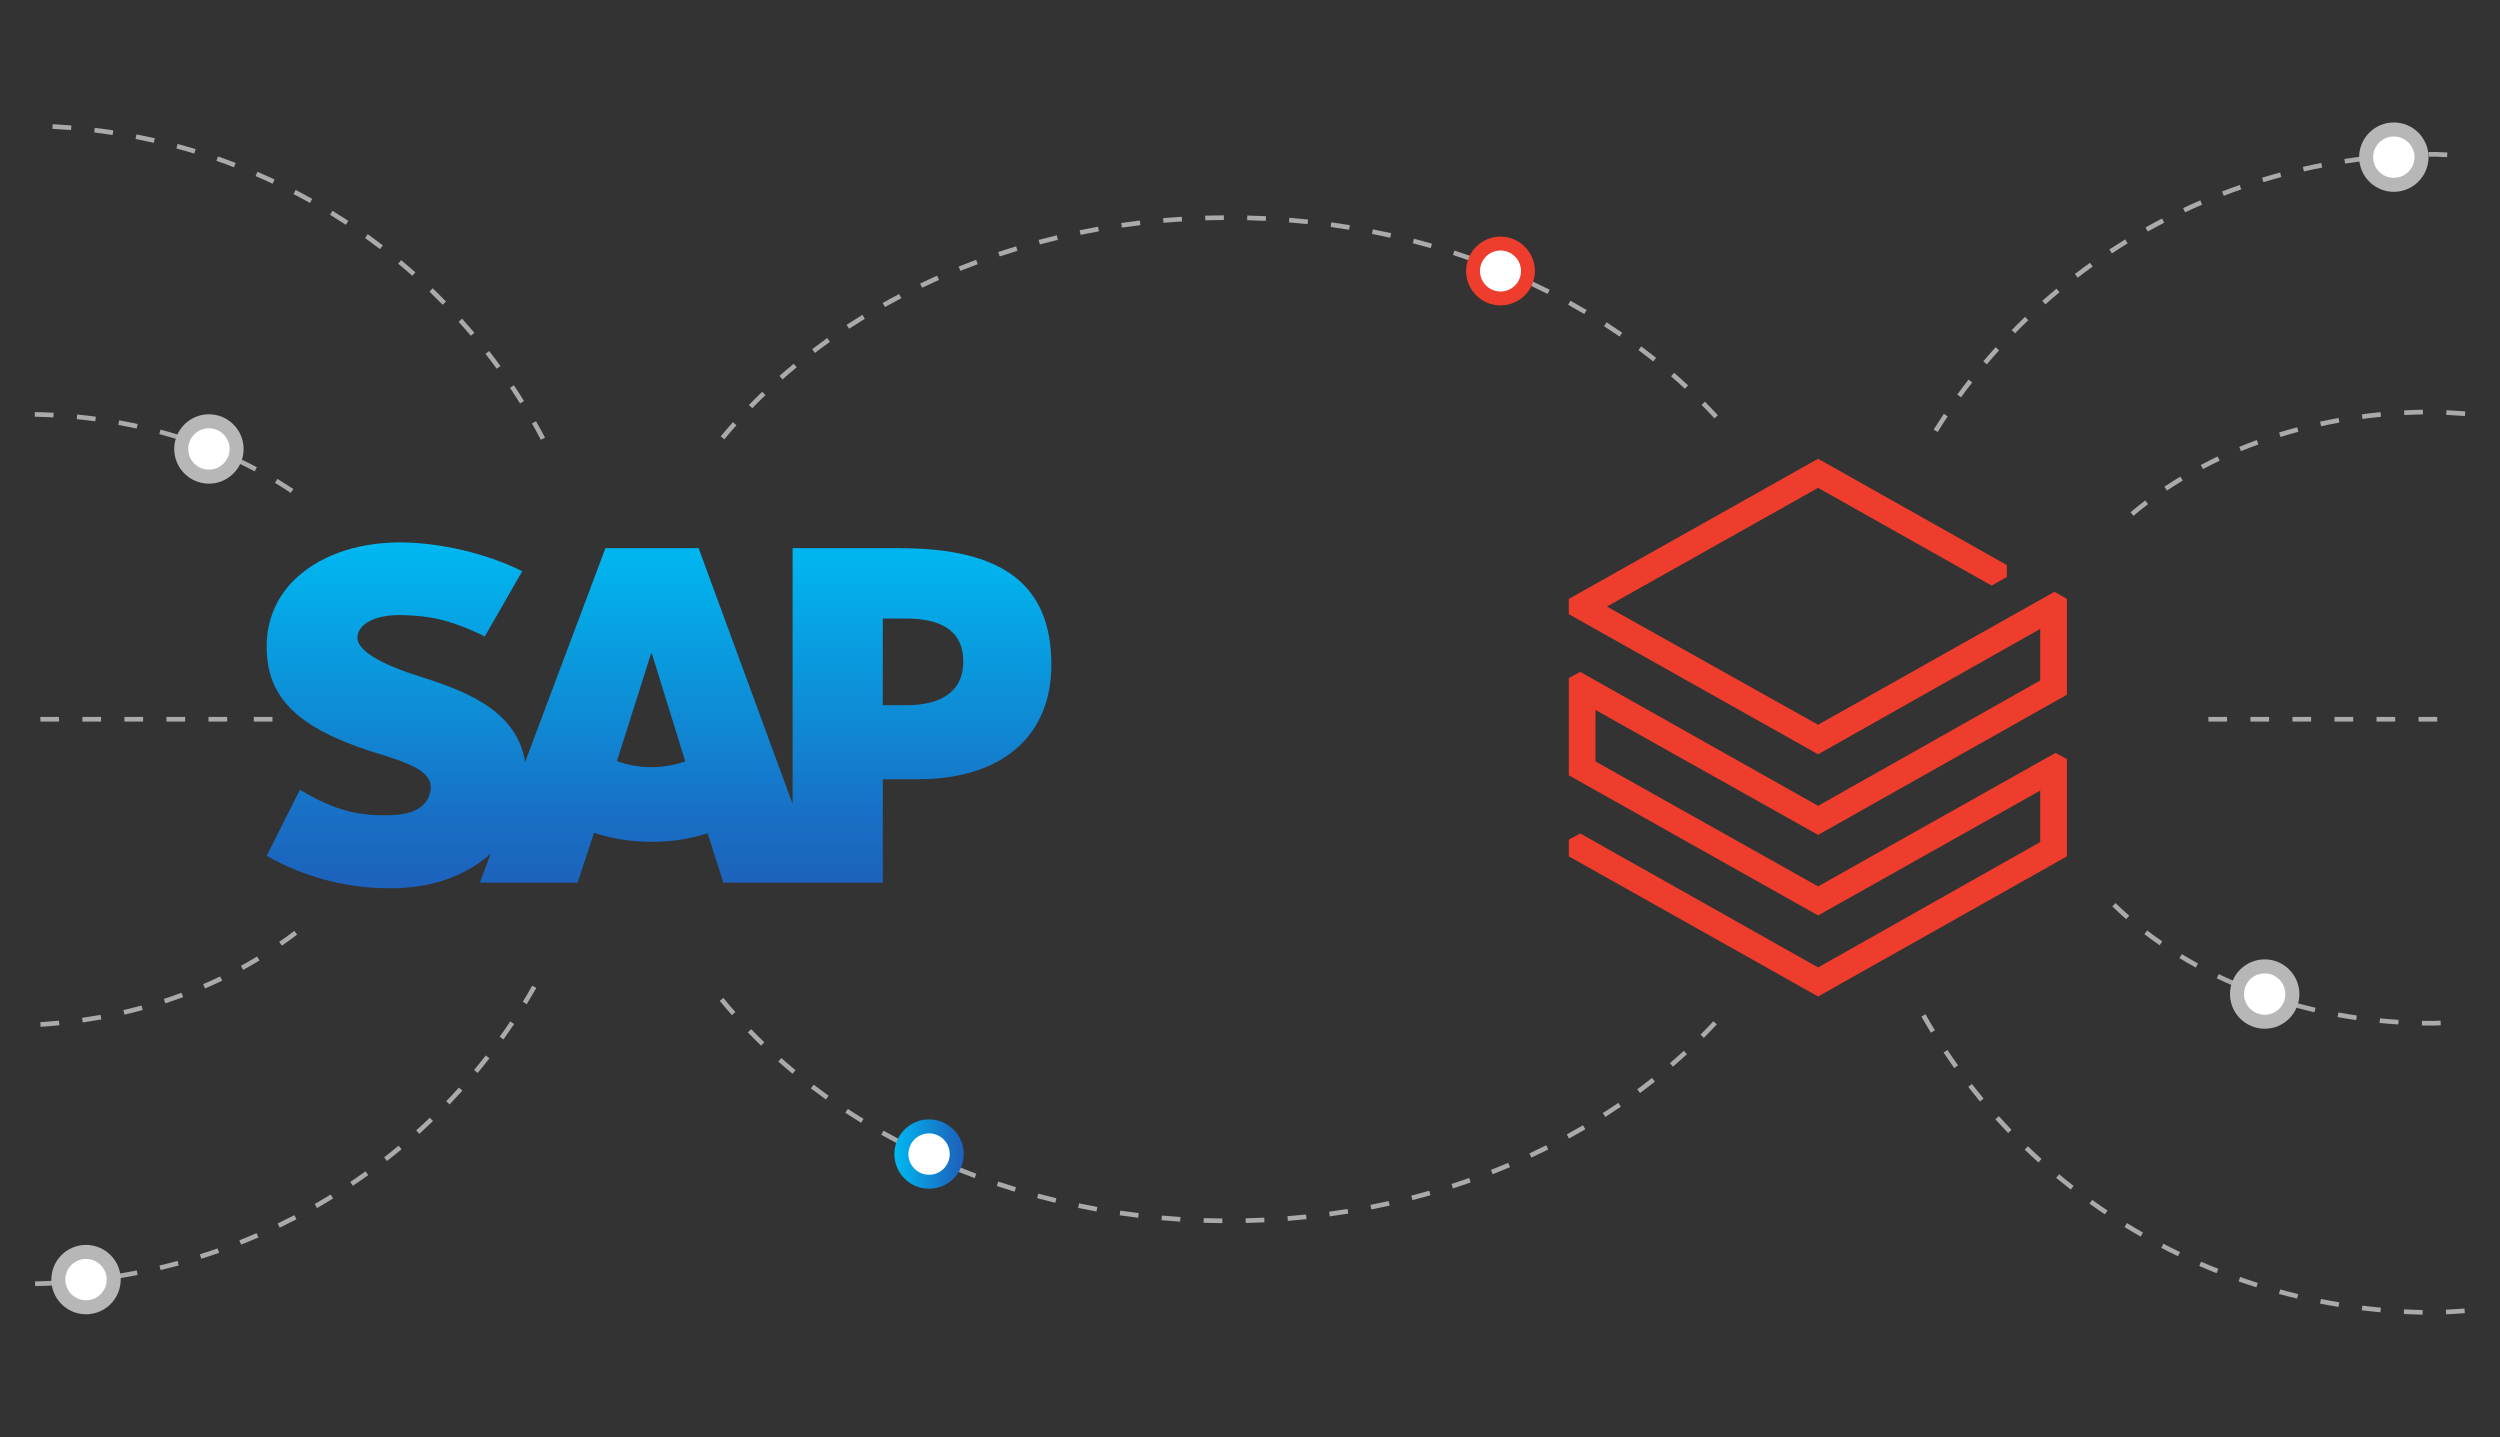 <?xml version="1.0" encoding="UTF-8"?><svg id="a" xmlns="http://www.w3.org/2000/svg" xmlns:xlink="http://www.w3.org/1999/xlink" viewBox="0 0 1329 764"><rect x="0" y="0" width="1329" height="764" fill="#333333" stroke="none"/><defs><linearGradient id="b" x1="475.46" y1="613.51" x2="512.33" y2="613.51" gradientUnits="userSpaceOnUse"><stop offset="0" stop-color="#00b8f1"/><stop offset=".22" stop-color="#06a5e5"/><stop offset=".22" stop-color="#06a5e5"/><stop offset=".79" stop-color="#1870c5"/><stop offset="1" stop-color="#1d61bc"/></linearGradient><linearGradient id="c" x1="350.34" y1="288.35" x2="350.34" y2="472.22" xlink:href="#b"/></defs><path d="M21.59,545.86l-.16-2.48c3.3-.21,6.63-.48,9.89-.81l.25,2.47c-3.3.33-6.66.6-9.98.82ZM44,543.53l-.36-2.46c3.28-.48,6.57-1.02,9.8-1.6l.45,2.44c-3.26.59-6.58,1.14-9.88,1.62ZM66.15,539.37l-.56-2.42c3.21-.74,6.44-1.55,9.63-2.42l.65,2.4c-3.21.87-6.48,1.69-9.72,2.44ZM87.88,533.36l-.77-2.36c3.15-1.02,6.3-2.11,9.38-3.25l.86,2.33c-3.11,1.14-6.29,2.25-9.47,3.28ZM108.99,525.45l-.98-2.28c3.04-1.3,6.08-2.68,9.04-4.09l1.07,2.24c-2.99,1.43-6.06,2.82-9.13,4.14ZM129.27,515.6l-1.19-2.18c2.91-1.6,5.8-3.27,8.59-4.96l1.29,2.12c-2.82,1.71-5.74,3.4-8.68,5.01ZM149.84,502.71l-1.41-2.05c2.74-1.88,5.44-3.83,8.05-5.8l1.5,1.98c-2.63,1.99-5.37,3.96-8.14,5.86ZM154.55,262.03c-2.71-1.82-5.53-3.61-8.36-5.33l1.28-2.12c2.87,1.74,5.72,3.55,8.46,5.39l-1.38,2.06ZM135.4,250.59c-2.9-1.54-5.88-3.03-8.86-4.46l1.07-2.24c3.02,1.44,6.03,2.95,8.96,4.5l-1.16,2.19ZM115.21,241.11c-3.03-1.25-6.14-2.46-9.24-3.6l.85-2.33c3.14,1.15,6.28,2.37,9.34,3.64l-.95,2.29ZM94.21,233.53c-3.14-.98-6.35-1.91-9.53-2.76l.64-2.4c3.21.87,6.45,1.8,9.63,2.79l-.74,2.37ZM72.63,227.83c-3.21-.7-6.48-1.36-9.73-1.95l.44-2.44c3.28.59,6.59,1.25,9.83,1.96l-.53,2.43ZM50.63,223.96c-3.26-.44-6.58-.82-9.86-1.14l.24-2.47c3.31.32,6.66.71,9.95,1.15l-.33,2.46ZM28.4,221.89c-3.29-.17-6.63-.29-9.92-.35l.04-2.48c3.32.06,6.69.18,10.01.36l-.13,2.48Z" fill="#aaa"/><path d="M120.77,383.59h-9.93v-2.48h9.93v2.48ZM98.42,383.59h-9.93v-2.48h9.93v2.48ZM144.85,383.59h-9.93v-2.48h9.93v2.48ZM76.08,383.59h-9.93v-2.48h9.93v2.48ZM53.74,383.59h-9.93v-2.48h9.93v2.48ZM31.39,383.59h-9.93v-2.48h9.93v2.48Z" fill="#aaa"/><path d="M18.67,683.7l-.05-2.48c3.31-.07,6.61-.2,9.9-.37l.13,2.48c-3.31.18-6.64.3-9.98.37ZM41.08,682.43l-.23-2.47c3.3-.3,6.58-.66,9.85-1.06l.31,2.46c-3.29.41-6.6.77-9.93,1.07ZM63.36,679.58l-.4-2.45c3.27-.54,6.51-1.12,9.74-1.76l.48,2.44c-3.26.64-6.53,1.23-9.82,1.77ZM85.38,675.15l-.58-2.41c3.22-.77,6.42-1.58,9.59-2.45l.65,2.4c-3.21.87-6.43,1.7-9.67,2.47ZM107.01,669.16l-.75-2.37c3.15-1,6.29-2.04,9.4-3.13l.82,2.34c-3.13,1.1-6.29,2.15-9.47,3.15ZM128.17,661.64l-.92-2.31c3.07-1.22,6.12-2.48,9.15-3.8l.99,2.28c-3.05,1.32-6.12,2.6-9.22,3.83ZM148.71,652.64l-1.08-2.24c2.97-1.43,5.91-2.91,8.83-4.43l1.15,2.2c-2.94,1.53-5.91,3.02-8.9,4.46ZM168.53,642.2l-1.24-2.15c2.86-1.64,5.7-3.32,8.5-5.05l1.3,2.11c-2.82,1.74-5.68,3.44-8.56,5.09ZM187.57,630.37l-1.38-2.06c2.74-1.84,5.45-3.72,8.12-5.64l1.45,2.01c-2.69,1.94-5.42,3.84-8.18,5.69ZM205.72,617.2l-1.53-1.96c2.6-2.03,5.17-4.1,7.7-6.21l1.59,1.91c-2.55,2.13-5.14,4.22-7.76,6.26ZM222.9,602.77l-1.66-1.84c2.45-2.21,4.86-4.46,7.24-6.75l1.72,1.79c-2.4,2.31-4.83,4.57-7.3,6.81ZM239,587.13l-1.79-1.72c2.29-2.38,4.53-4.8,6.74-7.26l1.85,1.66c-2.23,2.47-4.49,4.91-6.79,7.31ZM253.94,570.38l-1.91-1.59c2.11-2.54,4.17-5.12,6.2-7.72l1.96,1.52c-2.04,2.63-4.12,5.23-6.25,7.79ZM267.65,552.58l-2.02-1.44c1.92-2.69,3.8-5.41,5.63-8.16l2.07,1.38c-1.85,2.77-3.74,5.51-5.67,8.22ZM280.03,533.83l-2.12-1.29c1.7-2.78,3.39-5.66,5.02-8.55l2.16,1.22c-1.65,2.91-3.35,5.81-5.06,8.62ZM287.52,233.79c-1.53-2.92-3.11-5.81-4.74-8.67l2.16-1.23c1.64,2.89,3.23,5.8,4.78,8.75l-2.2,1.15ZM276.47,214.49c-1.74-2.8-3.53-5.57-5.36-8.31l2.07-1.38c1.85,2.76,3.65,5.56,5.4,8.38l-2.11,1.31ZM264.04,196.03c-1.94-2.67-3.93-5.3-5.95-7.91l1.96-1.52c2.04,2.62,4.04,5.28,6,7.97l-2.01,1.46ZM250.29,178.51c-2.13-2.52-4.3-5.01-6.51-7.46l1.84-1.66c2.23,2.47,4.41,4.98,6.56,7.52l-1.9,1.6ZM235.32,162.01c-2.31-2.36-4.65-4.69-7.03-6.98l1.72-1.79c2.4,2.31,4.76,4.65,7.09,7.04l-1.77,1.73ZM219.19,146.63c-2.47-2.19-4.98-4.35-7.52-6.46l1.59-1.91c2.56,2.13,5.08,4.3,7.58,6.51l-1.65,1.86ZM202.01,132.43c-2.62-2.01-5.28-3.98-7.96-5.91l1.44-2.02c2.71,1.94,5.38,3.93,8.03,5.95l-1.51,1.97ZM183.83,119.5c-2.76-1.82-5.55-3.59-8.37-5.33l1.3-2.12c2.84,1.75,5.65,3.54,8.44,5.37l-1.37,2.07ZM164.77,107.89c-2.89-1.62-5.79-3.19-8.73-4.71l1.14-2.2c2.96,1.54,5.9,3.12,8.8,4.75l-1.21,2.17ZM144.92,97.68c-2.99-1.41-6.01-2.77-9.05-4.08l.98-2.28c3.07,1.32,6.11,2.69,9.13,4.11l-1.06,2.25ZM124.37,88.92c-3.09-1.19-6.2-2.33-9.33-3.42l.82-2.34c3.16,1.1,6.29,2.25,9.4,3.45l-.89,2.32ZM103.28,81.65c-3.15-.96-6.33-1.87-9.52-2.73l.64-2.4c3.22.87,6.42,1.79,9.6,2.76l-.72,2.37ZM81.75,75.93c-3.21-.73-6.44-1.41-9.69-2.05l.48-2.44c3.27.64,6.53,1.33,9.77,2.06l-.55,2.42ZM59.87,71.76c-3.25-.5-6.52-.95-9.81-1.35l.3-2.46c3.31.4,6.61.86,9.89,1.36l-.38,2.45ZM37.74,69.15c-3.28-.27-6.57-.49-9.88-.66l.13-2.48c3.33.17,6.66.39,9.96.66l-.2,2.47Z" fill="#aaa"/><circle cx="45.73" cy="680.24" r="14.71" fill="#fff"/><path d="M45.73,698.67c-10.17,0-18.44-8.27-18.44-18.44s8.27-18.44,18.44-18.44,18.44,8.27,18.44,18.44-8.27,18.44-18.44,18.44ZM45.73,669.25c-6.06,0-10.99,4.93-10.99,10.99s4.93,10.99,10.99,10.99,10.99-4.93,10.99-10.99-4.93-10.99-10.99-10.99Z" fill="#b7b7b7"/><circle cx="111.06" cy="238.67" r="14.71" fill="#fff"/><path d="M111.06,257.11c-10.17,0-18.44-8.27-18.44-18.44s8.27-18.44,18.44-18.44,18.44,8.27,18.44,18.44-8.27,18.44-18.44,18.44ZM111.06,227.68c-6.06,0-10.99,4.93-10.99,10.99s4.93,10.99,10.99,10.99,10.99-4.93,10.99-10.99-4.93-10.99-10.99-10.99Z" fill="#b7b7b7"/><path d="M1295.63,383.59h-9.93v-2.48h9.93v2.48ZM1273.29,383.59h-9.93v-2.48h9.93v2.48ZM1250.95,383.59h-9.93v-2.48h9.93v2.48ZM1228.6,383.59h-9.93v-2.48h9.93v2.48ZM1206.26,383.59h-9.93v-2.48h9.93v2.48ZM1183.92,383.59h-9.93v-2.48h9.93v2.48Z" fill="#aaa"/><path d="M1287.85,698.89c-3.34-.07-6.66-.2-9.98-.37l.13-2.48c3.29.17,6.58.3,9.9.37l-.05,2.48ZM1300.37,698.72l-.13-2.48c3.33-.17,6.62-.38,9.89-.63l.18,2.48c-3.29.25-6.61.46-9.95.63ZM1265.44,697.61c-3.32-.31-6.63-.66-9.93-1.07l.31-2.46c3.27.4,6.55.76,9.85,1.06l-.23,2.47ZM1243.16,694.76c-3.29-.54-6.57-1.13-9.82-1.77l.48-2.44c3.23.64,6.48,1.22,9.74,1.76l-.4,2.45ZM1221.15,690.34c-3.24-.77-6.47-1.6-9.67-2.47l.65-2.4c3.18.87,6.38,1.68,9.59,2.45l-.58,2.41ZM1199.5,684.35c-3.18-1-6.34-2.06-9.47-3.15l.82-2.34c3.11,1.09,6.24,2.14,9.4,3.13l-.75,2.37ZM1178.34,676.83c-3.1-1.23-6.17-2.5-9.22-3.83l.99-2.28c3.02,1.31,6.07,2.58,9.15,3.8l-.92,2.31ZM1157.81,667.83c-2.99-1.44-5.96-2.93-8.9-4.46l1.15-2.2c2.91,1.52,5.86,3,8.83,4.43l-1.08,2.24ZM1137.98,657.39c-2.88-1.65-5.74-3.35-8.56-5.09l1.3-2.11c2.8,1.73,5.63,3.41,8.5,5.05l-1.24,2.15ZM1118.95,645.56c-2.76-1.85-5.49-3.75-8.18-5.69l1.45-2.01c2.67,1.92,5.38,3.81,8.12,5.64l-1.38,2.06ZM1100.8,632.39c-2.62-2.05-5.21-4.14-7.76-6.26l1.59-1.91c2.53,2.11,5.1,4.18,7.7,6.21l-1.53,1.96ZM1083.62,617.95c-2.47-2.23-4.9-4.5-7.3-6.81l1.72-1.79c2.38,2.29,4.79,4.54,7.24,6.75l-1.66,1.84ZM1067.52,602.32c-2.3-2.4-4.57-4.84-6.79-7.31l1.85-1.66c2.21,2.45,4.45,4.87,6.74,7.26l-1.79,1.72ZM1052.57,585.56c-2.13-2.56-4.21-5.16-6.25-7.79l1.96-1.52c2.03,2.61,4.09,5.18,6.2,7.72l-1.91,1.59ZM1038.87,567.76c-1.93-2.71-3.83-5.45-5.67-8.22l2.07-1.38c1.83,2.75,3.71,5.47,5.63,8.16l-2.02,1.44ZM1026.48,549.01c-1.71-2.8-3.42-5.7-5.06-8.62l2.16-1.22c1.63,2.89,3.32,5.77,5.02,8.55l-2.12,1.29ZM1030.05,229.67l-2.11-1.31c1.76-2.82,3.56-5.62,5.4-8.38l2.07,1.38c-1.83,2.74-3.62,5.51-5.36,8.31ZM1042.48,211.22l-2.01-1.46c1.96-2.69,3.96-5.35,6-7.97l1.96,1.52c-2.03,2.6-4.01,5.24-5.95,7.91ZM1056.22,193.69l-1.9-1.6c2.15-2.54,4.33-5.05,6.56-7.52l1.84,1.66c-2.21,2.45-4.38,4.94-6.51,7.46ZM1071.19,177.2l-1.77-1.73c2.32-2.38,4.69-4.73,7.09-7.04l1.72,1.79c-2.38,2.29-4.73,4.62-7.03,6.98ZM1087.32,161.82l-1.65-1.86c2.49-2.21,5.02-4.38,7.58-6.51l1.59,1.91c-2.54,2.11-5.05,4.27-7.52,6.46ZM1104.51,147.62l-1.51-1.97c2.64-2.03,5.32-4.01,8.03-5.96l1.44,2.02c-2.69,1.93-5.34,3.9-7.96,5.91ZM1122.69,134.69l-1.37-2.07c2.78-1.83,5.59-3.62,8.44-5.37l1.3,2.12c-2.82,1.73-5.61,3.51-8.37,5.33ZM1141.75,123.08l-1.21-2.17c2.9-1.63,5.84-3.21,8.8-4.75l1.14,2.2c-2.94,1.53-5.85,3.1-8.73,4.71ZM1161.6,112.87l-1.06-2.25c3.02-1.42,6.06-2.79,9.13-4.11l.98,2.28c-3.04,1.31-6.06,2.67-9.05,4.08ZM1182.14,104.1l-.89-2.32c3.11-1.2,6.25-2.35,9.4-3.45l.82,2.34c-3.13,1.09-6.24,2.23-9.33,3.42ZM1203.24,96.84l-.72-2.37c3.18-.97,6.37-1.89,9.6-2.76l.64,2.4c-3.19.86-6.37,1.77-9.52,2.73ZM1224.77,91.12l-.55-2.42c3.24-.74,6.49-1.42,9.77-2.06l.48,2.44c-3.25.63-6.48,1.32-9.69,2.05ZM1246.65,86.95l-.38-2.45c3.28-.51,6.58-.96,9.89-1.36l.3,2.46c-3.29.4-6.56.85-9.81,1.35ZM1268.77,84.34l-.2-2.47c3.3-.27,6.63-.49,9.96-.66l.13,2.48c-3.31.17-6.6.39-9.88.66ZM1300.89,83.55c-2.01-.11-4.02-.2-6.04-.28-1.24,0-2.53,0-3.82.02l-.03-2.48c1.3-.02,2.59-.02,3.89-.02,2.08.08,4.11.17,6.12.28l-.13,2.48Z" fill="#aaa"/><circle cx="1272.56" cy="83.55" r="14.71" fill="#fff"/><path d="M1272.56,101.98c-10.17,0-18.44-8.27-18.44-18.44s8.27-18.44,18.44-18.44,18.44,8.27,18.44,18.44-8.27,18.44-18.44,18.44ZM1272.56,72.56c-6.06,0-10.99,4.93-10.99,10.99s4.93,10.99,10.99,10.99,10.99-4.93,10.99-10.99-4.93-10.99-10.99-10.99Z" fill="#b7b7b7"/><path d="M1293.2,545.2c-1.94,0-3.85-.02-5.74-.06l.05-2.48c1.91.04,3.83.06,5.75.06,1.36-.04,2.76-.09,4.14-.15l.11,2.48c-1.39.06-2.8.11-4.21.15h-.09ZM1274.94,544.61c-3.32-.21-6.68-.49-9.98-.81l.25-2.47c3.27.33,6.6.6,9.89.81l-.16,2.48ZM1252.53,542.28c-3.3-.48-6.63-1.02-9.88-1.62l.45-2.44c3.23.59,6.52,1.13,9.8,1.6l-.36,2.46ZM1230.38,538.13c-3.24-.75-6.51-1.57-9.72-2.44l.65-2.4c3.18.86,6.42,1.68,9.63,2.42l-.56,2.42ZM1208.66,532.12c-3.18-1.03-6.36-2.13-9.47-3.28l.86-2.33c3.07,1.13,6.23,2.23,9.38,3.25l-.77,2.36ZM1187.54,524.21c-3.07-1.32-6.14-2.71-9.13-4.14l1.07-2.24c2.96,1.41,6,2.79,9.04,4.09l-.98,2.28ZM1167.26,514.35c-2.95-1.61-5.87-3.3-8.68-5.01l1.29-2.12c2.79,1.69,5.67,3.36,8.59,4.96l-1.19,2.18ZM1148.07,502.51c-2.75-1.9-5.48-3.89-8.11-5.91l1.51-1.97c2.6,2,5.29,3.96,8.01,5.84l-1.41,2.04ZM1130.26,488.65c-2.53-2.22-5.01-4.52-7.37-6.82l1.74-1.77c2.32,2.27,4.77,4.53,7.27,6.73l-1.64,1.87ZM1134.18,274.21l-1.6-1.89c2.53-2.15,5.16-4.26,7.82-6.29l1.51,1.97c-2.62,2-5.22,4.09-7.72,6.21ZM1151.97,260.79l-1.38-2.06c2.74-1.84,5.59-3.65,8.46-5.39l1.28,2.12c-2.84,1.72-5.65,3.51-8.36,5.33ZM1171.11,249.35l-1.16-2.19c2.93-1.55,5.94-3.07,8.96-4.5l1.07,2.24c-2.98,1.42-5.96,2.92-8.86,4.45ZM1191.31,239.86l-.95-2.29c3.06-1.26,6.2-2.49,9.34-3.64l.85,2.33c-3.11,1.14-6.22,2.35-9.24,3.6ZM1212.3,232.29l-.74-2.37c3.17-.99,6.41-1.92,9.63-2.79l.64,2.4c-3.18.86-6.39,1.79-9.53,2.76ZM1233.89,226.58l-.53-2.43c3.24-.71,6.54-1.37,9.83-1.96l.44,2.44c-3.25.59-6.53,1.24-9.73,1.95ZM1255.88,222.71l-.33-2.46c3.29-.44,6.64-.83,9.95-1.15l.24,2.47c-3.28.32-6.6.7-9.86,1.14ZM1310.34,221.16c-3.27-.25-6.57-.46-9.92-.62l.12-2.48c3.37.17,6.7.38,9.99.63l-.19,2.48ZM1278.12,220.64l-.13-2.48c3.32-.18,6.69-.3,10.01-.36l.04,2.48c-3.29.06-6.63.18-9.92.35Z" fill="#aaa"/><circle cx="1203.92" cy="528.45" r="14.71" fill="#fff"/><path d="M1203.91,546.88c-10.17,0-18.44-8.27-18.44-18.44s8.27-18.44,18.44-18.44,18.44,8.27,18.44,18.44-8.27,18.44-18.44,18.44ZM1203.91,517.46c-6.06,0-10.99,4.93-10.99,10.99s4.93,10.99,10.99,10.99,10.99-4.93,10.99-10.99-4.93-10.99-10.99-10.99Z" fill="#b7b7b7"/><path d="M649.79,650.23c-3.33-.03-6.65-.1-9.96-.2l.08-2.48c3.29.11,6.58.18,9.9.2l-.02,2.48ZM662.24,650.14l-.06-2.48c3.31-.07,6.61-.19,9.89-.35l.12,2.48c-3.3.16-6.62.27-9.95.35ZM627.39,649.42c-3.32-.21-6.63-.47-9.93-.76l.22-2.47c3.28.29,6.57.54,9.87.76l-.16,2.48ZM684.61,649.01l-.19-2.48c3.3-.26,6.59-.56,9.86-.9l.26,2.47c-3.29.34-6.6.64-9.92.91ZM605.07,647.36c-3.31-.4-6.6-.84-9.87-1.32l.36-2.46c3.25.48,6.52.92,9.81,1.32l-.3,2.46ZM706.89,646.61l-.33-2.46c3.28-.45,6.54-.93,9.79-1.46l.4,2.45c-3.27.53-6.55,1.02-9.85,1.47ZM582.91,644.03c-3.28-.59-6.54-1.22-9.78-1.89l.5-2.43c3.22.67,6.46,1.29,9.72,1.88l-.44,2.44ZM729,642.95l-.48-2.44c3.25-.64,6.48-1.31,9.69-2.03l.54,2.42c-3.23.72-6.48,1.4-9.75,2.04ZM560.99,639.41c-3.24-.78-6.46-1.6-9.65-2.47l.64-2.4c3.18.86,6.37,1.67,9.59,2.45l-.58,2.41ZM750.86,638l-.62-2.4c3.21-.83,6.39-1.69,9.55-2.6l.68,2.39c-3.18.91-6.39,1.78-9.62,2.61ZM539.36,633.51c-3.19-.97-6.35-1.99-9.49-3.04l.79-2.35c3.12,1.05,6.26,2.05,9.43,3.02l-.73,2.37ZM772.39,631.76l-.76-2.36c3.15-1.02,6.27-2.07,9.37-3.17l.83,2.34c-3.12,1.1-6.27,2.17-9.44,3.19ZM518.14,626.3c-3.12-1.17-6.22-2.37-9.28-3.62l.93-2.3c3.05,1.24,6.12,2.43,9.22,3.59l-.87,2.33ZM793.5,624.22l-.91-2.31c3.08-1.21,6.14-2.46,9.16-3.74l.97,2.29c-3.05,1.29-6.12,2.55-9.23,3.77ZM497.4,617.8c-3.04-1.36-6.05-2.76-9.04-4.2l1.08-2.24c2.97,1.43,5.95,2.82,8.98,4.17l-1.01,2.27ZM814.1,615.38l-1.05-2.25c3-1.4,5.97-2.84,8.9-4.31l1.12,2.22c-2.96,1.49-5.95,2.94-8.97,4.35ZM477.23,608c-2.95-1.55-5.86-3.15-8.75-4.77l1.22-2.16c2.86,1.62,5.76,3.2,8.69,4.74l-1.16,2.2ZM834.09,605.24l-1.19-2.18c2.9-1.59,5.77-3.22,8.6-4.89l1.26,2.14c-2.86,1.68-5.74,3.32-8.67,4.92ZM457.76,596.9c-2.84-1.75-5.64-3.53-8.41-5.35l1.36-2.07c2.75,1.81,5.53,3.58,8.35,5.31l-1.3,2.11ZM853.38,593.8l-1.34-2.09c2.79-1.78,5.54-3.6,8.25-5.46l1.4,2.05c-2.73,1.87-5.51,3.7-8.31,5.5ZM439.07,584.5c-2.71-1.94-5.38-3.91-8.02-5.92l1.51-1.97c2.61,1.99,5.26,3.95,7.95,5.88l-1.44,2.02ZM871.84,581.06l-1.48-1.99c2.65-1.97,5.27-3.98,7.84-6.02l1.54,1.94c-2.59,2.06-5.23,4.08-7.91,6.07ZM421.3,570.81c-2.57-2.13-5.09-4.29-7.57-6.49l1.65-1.86c2.46,2.18,4.96,4.33,7.51,6.44l-1.59,1.91ZM889.34,567.05l-1.62-1.88c2.5-2.15,4.98-4.37,7.38-6.58l1.68,1.82c-2.42,2.23-4.92,4.47-7.44,6.64ZM404.59,555.86c-2.41-2.32-4.78-4.69-7.05-7.05l1.78-1.72c2.25,2.33,4.61,4.68,6.99,6.99l-1.73,1.79ZM905.76,551.76l-1.76-1.75c2.32-2.34,4.63-4.73,6.85-7.13l1.82,1.69c-2.24,2.42-4.57,4.83-6.91,7.19ZM389.07,539.66c-2.2-2.49-4.38-5.04-6.47-7.59l1.92-1.58c2.07,2.52,4.23,5.05,6.41,7.52l-1.86,1.64ZM385.04,233.56l-1.91-1.58c2.1-2.55,4.29-5.09,6.5-7.57l1.85,1.65c-2.18,2.45-4.35,4.98-6.44,7.5ZM911.4,222.41c-2.21-2.4-4.51-4.8-6.83-7.15l1.76-1.75c2.34,2.36,4.65,4.79,6.89,7.21l-1.82,1.68ZM399.9,217.02l-1.78-1.73c2.29-2.35,4.66-4.71,7.07-7.03l1.72,1.79c-2.39,2.29-4.75,4.64-7.01,6.97ZM895.7,206.67c-2.41-2.23-4.86-4.44-7.36-6.6l1.63-1.88c2.52,2.19,4.99,4.4,7.42,6.66l-1.69,1.82ZM416,201.68l-1.64-1.86c2.49-2.19,5.02-4.35,7.59-6.47l1.58,1.92c-2.55,2.1-5.06,4.24-7.53,6.42ZM878.84,192.16c-2.57-2.05-5.18-4.07-7.83-6.04l1.48-1.99c2.67,2,5.3,4.03,7.89,6.09l-1.55,1.94ZM433.22,187.59l-1.5-1.98c2.64-2,5.32-3.97,8.03-5.9l1.44,2.02c-2.7,1.92-5.36,3.87-7.97,5.86ZM860.97,178.91c-2.71-1.86-5.46-3.69-8.24-5.48l1.34-2.09c2.8,1.8,5.57,3.65,8.3,5.52l-1.41,2.05ZM451.4,174.77l-1.36-2.08c2.77-1.81,5.58-3.59,8.42-5.33l1.29,2.12c-2.82,1.73-5.61,3.49-8.36,5.29ZM842.21,166.94c-2.83-1.67-5.69-3.31-8.59-4.91l1.2-2.17c2.92,1.61,5.8,3.26,8.66,4.95l-1.27,2.14ZM470.43,163.22l-1.22-2.16c2.89-1.62,5.81-3.21,8.76-4.75l1.15,2.2c-2.93,1.54-5.83,3.11-8.69,4.72ZM822.69,156.25c-2.94-1.48-5.9-2.93-8.9-4.34l1.06-2.25c3.02,1.42,6,2.87,8.96,4.37l-1.12,2.22ZM490.18,152.96l-1.07-2.24c2.98-1.43,6-2.82,9.05-4.17l1.01,2.27c-3.03,1.34-6.02,2.73-8.98,4.14ZM802.51,146.85c-3.02-1.29-6.08-2.55-9.15-3.76l.91-2.31c3.1,1.22,6.17,2.49,9.22,3.79l-.97,2.28ZM510.55,144l-.93-2.3c3.07-1.24,6.17-2.44,9.3-3.6l.86,2.33c-3.11,1.15-6.18,2.34-9.23,3.57ZM781.78,138.74c-3.1-1.1-6.22-2.17-9.37-3.19l.77-2.36c3.17,1.03,6.32,2.1,9.44,3.21l-.83,2.34ZM531.45,136.32l-.79-2.36c3.14-1.05,6.31-2.05,9.5-3.02l.72,2.38c-3.17.96-6.31,1.96-9.43,3ZM760.58,131.92c-3.16-.91-6.34-1.79-9.55-2.62l.63-2.4c3.22.84,6.43,1.72,9.61,2.64l-.69,2.39ZM552.78,129.93l-.64-2.4c3.2-.85,6.42-1.67,9.66-2.44l.58,2.41c-3.22.77-6.42,1.58-9.6,2.43ZM739.01,126.39c-3.21-.72-6.43-1.41-9.68-2.05l.48-2.44c3.27.65,6.52,1.33,9.75,2.06l-.55,2.42ZM574.45,124.83l-.5-2.43c3.24-.66,6.5-1.29,9.79-1.87l.44,2.44c-3.26.58-6.5,1.2-9.72,1.86ZM717.16,122.13c-3.24-.53-6.51-1.03-9.79-1.48l.34-2.46c3.3.46,6.58.95,9.85,1.49l-.4,2.45ZM596.39,121l-.35-2.46c3.28-.47,6.57-.91,9.88-1.3l.29,2.47c-3.29.39-6.56.82-9.81,1.29ZM695.09,119.15c-3.27-.35-6.56-.66-9.86-.92l.2-2.47c3.32.27,6.63.58,9.92.93l-.26,2.47ZM618.51,118.43l-.21-2.47c3.29-.29,6.6-.53,9.93-.74l.16,2.48c-3.31.2-6.6.45-9.87.74ZM672.89,117.42c-3.29-.16-6.58-.28-9.89-.37l.06-2.48c3.33.08,6.65.2,9.95.37l-.12,2.48ZM640.74,117.12l-.08-2.48c3.3-.1,6.62-.16,9.95-.18v2.48c-3.29.02-6.59.08-9.87.18Z" fill="#aaa"/><g isolation="isolate"><circle cx="493.89" cy="613.51" r="14.71" fill="#fff"/><path d="M493.89,631.94c-10.17,0-18.44-8.27-18.44-18.44s8.27-18.44,18.44-18.44,18.44,8.27,18.44,18.44-8.27,18.44-18.44,18.44ZM493.89,602.52c-6.06,0-10.99,4.93-10.99,10.99s4.93,10.99,10.99,10.99,10.99-4.93,10.99-10.99-4.93-10.99-10.99-10.99Z" fill="url(#b)"/></g><circle cx="797.66" cy="144.07" r="14.59" fill="#fff"/><path d="M797.66,162.35c-10.08,0-18.28-8.2-18.28-18.28s8.2-18.29,18.28-18.29,18.28,8.2,18.28,18.29-8.2,18.28-18.28,18.28ZM797.66,133.17c-6.01,0-10.9,4.89-10.9,10.9s4.89,10.9,10.9,10.9,10.9-4.89,10.9-10.9-4.89-10.9-10.9-10.9Z" fill="#ee3d2c"/><path d="M481.89,374.89h-12.6v-46.07h12.6c16.82,0,30.2,5.54,30.2,22.74s-13.39,23.33-30.2,23.33M346.31,407.83c-6.67,0-12.92-1.22-18.33-3.25l18.14-57.22h.39l17.77,57.38c-5.35,1.92-11.44,3.09-17.96,3.09M478.55,291.39h-57.2v136.02l-49.97-136.02h-49.53l-42.7,113.72c-4.51-28.66-34.2-38.59-57.55-45.99-15.39-4.95-31.76-12.23-31.62-20.29.13-6.59,8.8-12.7,25.89-11.79,11.52.58,21.69,1.51,41.86,11.27l19.87-34.62c-18.41-9.41-43.92-15.31-64.79-15.35h-.13c-24.35,0-44.63,7.94-57.22,20.93-8.75,9.09-13.48,20.58-13.69,33.38-.32,17.53,6.13,29.97,19.64,39.92,11.43,8.38,26.02,13.77,38.9,17.81,15.89,4.9,28.86,9.18,28.72,18.3-.13,3.32-1.37,6.43-3.77,8.89-3.96,4.11-10.03,5.63-18.44,5.82-16.21.32-28.23-2.2-47.38-13.52l-17.67,35.1c19.09,10.87,41.69,17.23,64.75,17.23h2.98c20.07-.39,36.28-6.12,49.23-16.53l2.1-1.83-5.72,15.38h51.95l8.73-26.53c9.13,3.09,19.52,4.82,30.53,4.82s20.87-1.62,29.84-4.57l8.39,26.28h84.76v-54.96h18.49c44.67,0,71.11-22.73,71.11-60.89,0-42.46-25.69-61.94-80.37-61.94" fill="url(#c)" fill-rule="evenodd"/><path d="M1084.59,361.73l-118.09,66.65-126.45-71.21-6.08,3.29v51.69l132.53,74.5,118.09-66.39v27.37l-118.09,66.65-126.45-71.21-6.08,3.29v8.87l132.53,74.5,132.28-74.5v-51.7l-6.08-3.29-126.2,70.95-118.34-66.39v-27.37l118.34,66.39,132.28-74.5v-50.94l-6.59-3.8-125.69,70.7-112.26-62.84,112.26-63.1,92.24,51.95,8.11-4.56v-6.34l-100.35-56.51-132.53,74.5v8.11l132.53,74.5,118.09-66.65v27.37Z" fill="#ee3d2c"/></svg>
